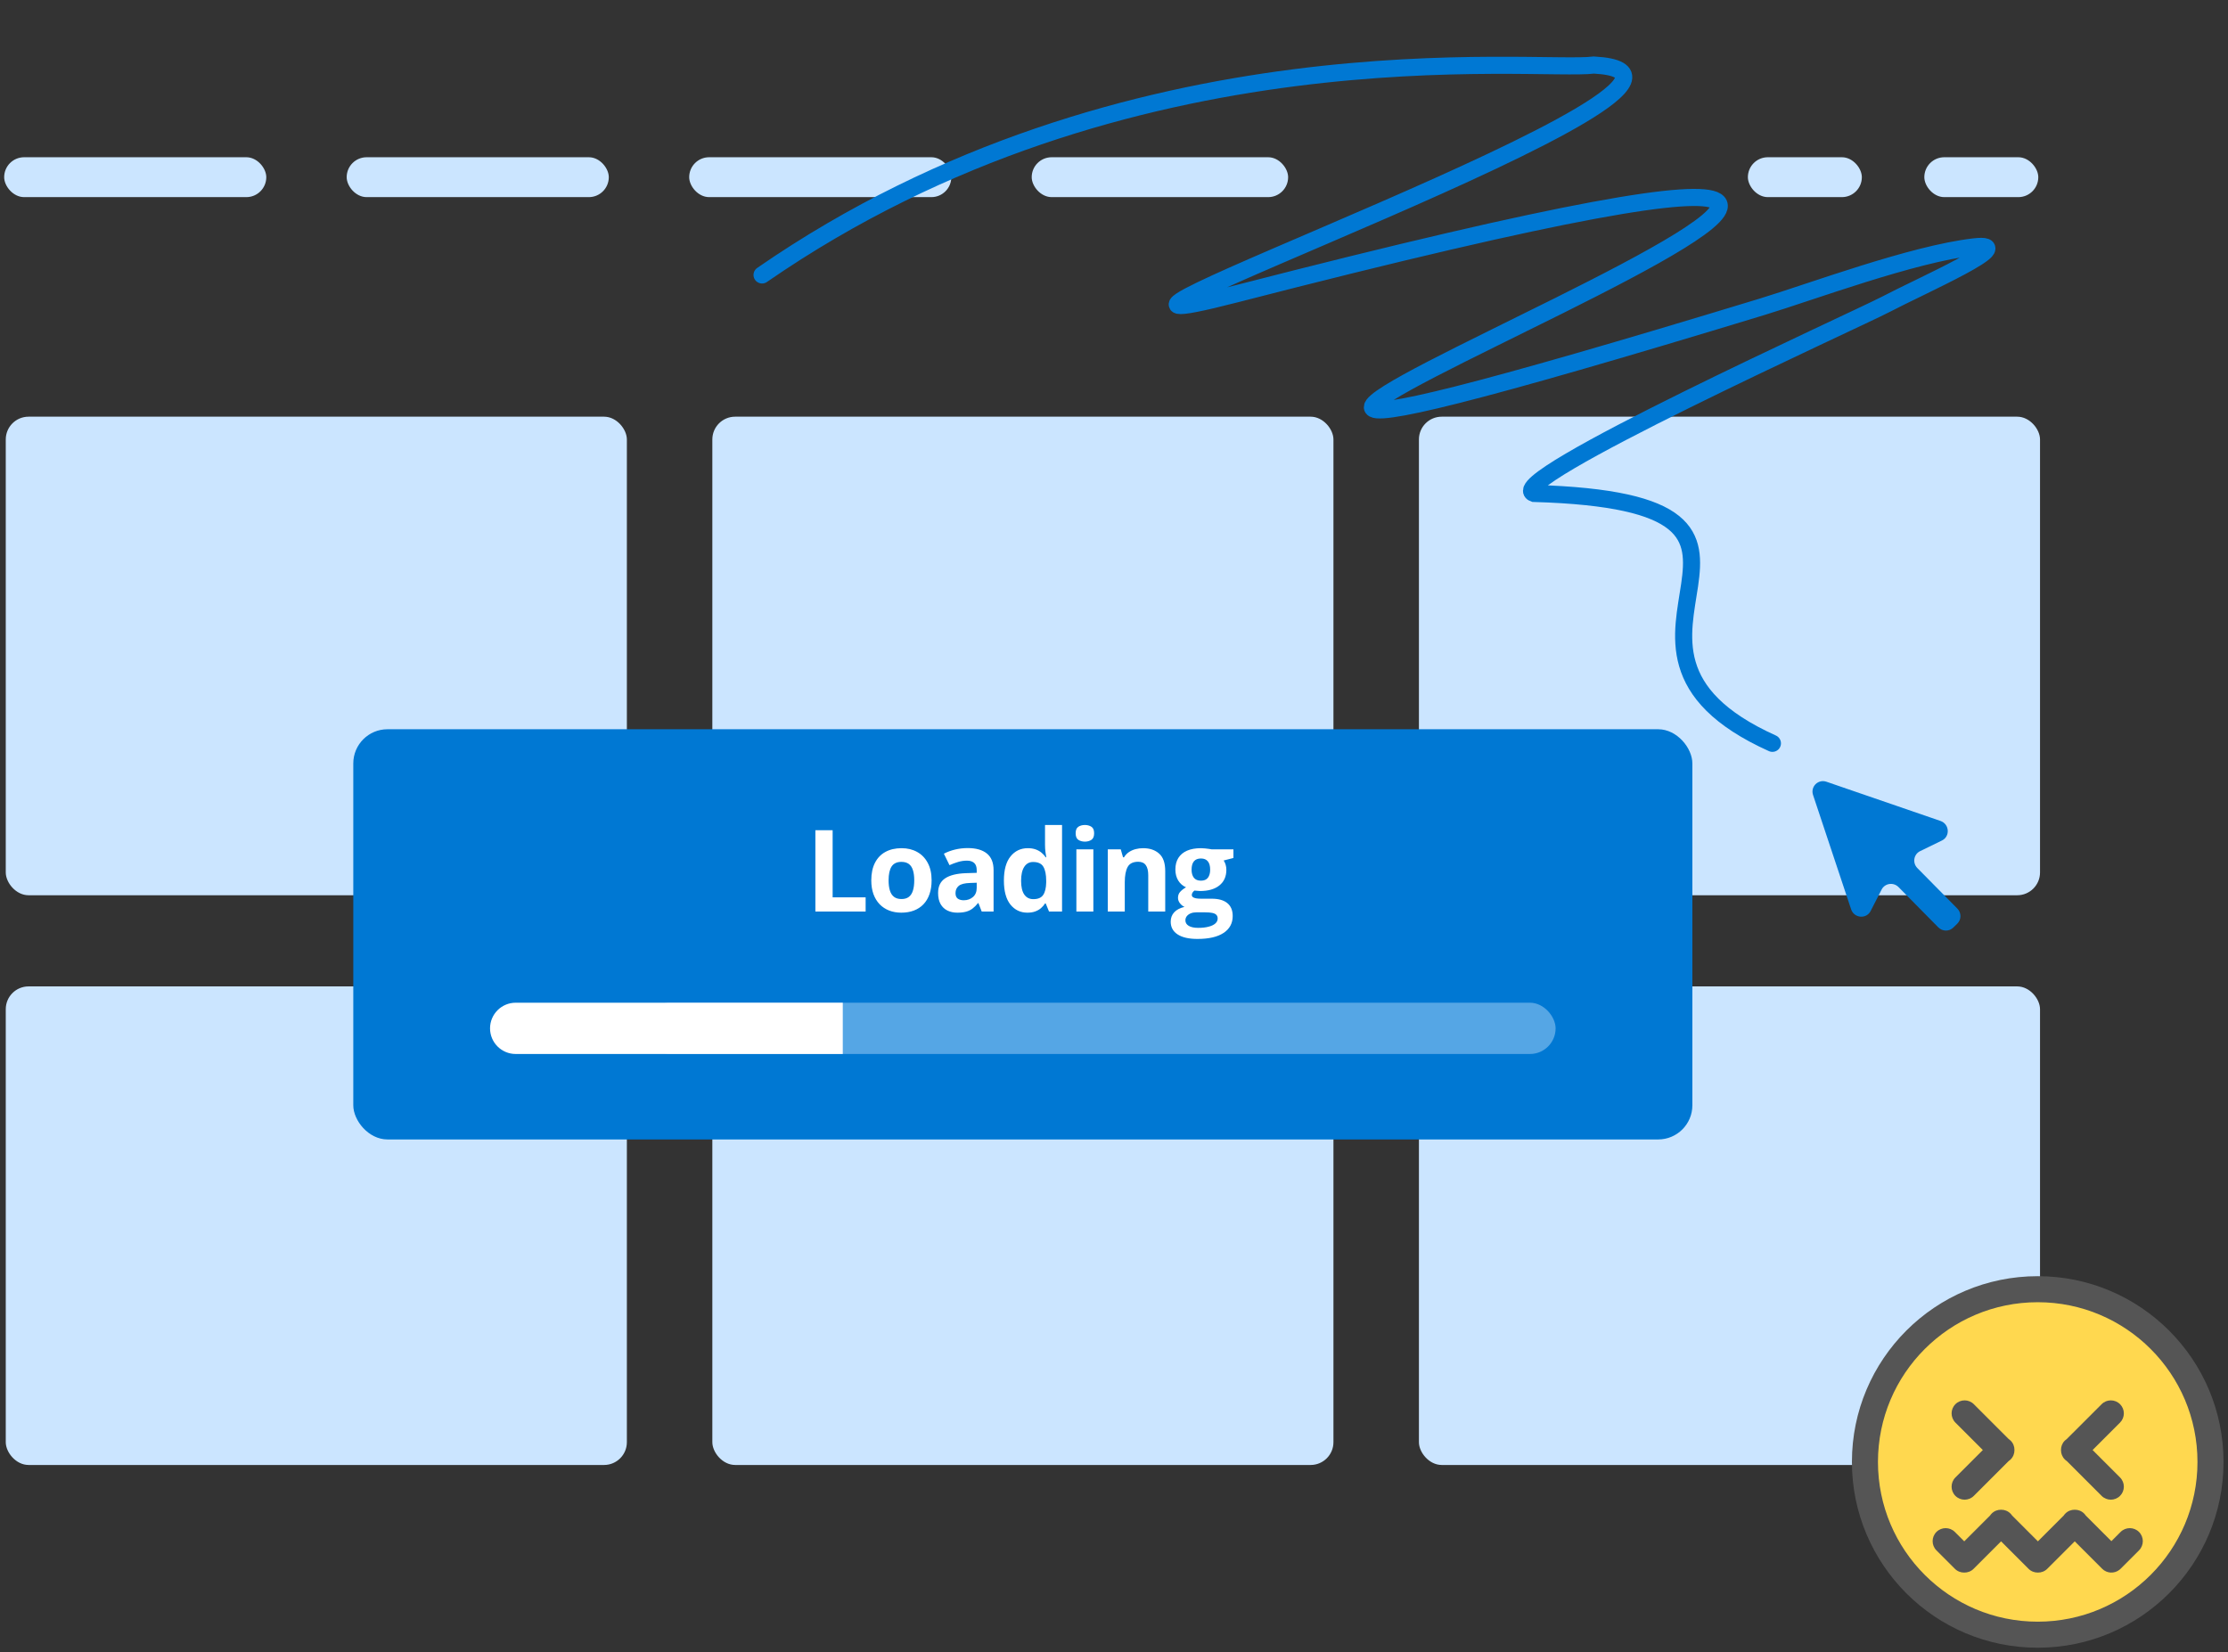 <svg width="391" height="290" viewBox="0 0 391 290" fill="none" xmlns="http://www.w3.org/2000/svg">
<rect x="0" y="0" width="391" height="290" fill="#333333" stroke="none"/>
<rect x="0.732" y="27.6" width="46" height="7" rx="3.5" fill="#CBE5FF"/>
<rect x="60.84" y="27.6" width="46" height="7" rx="3.5" fill="#CBE5FF"/>
<rect x="120.949" y="27.6" width="46" height="7" rx="3.5" fill="#CBE5FF"/>
<rect x="181.059" y="27.6" width="45" height="7" rx="3.5" fill="#CBE5FF"/>
<rect x="337.707" y="27.6" width="20" height="7" rx="3.5" fill="#CBE5FF"/>
<rect x="306.742" y="27.6" width="20" height="7" rx="3.5" fill="#CBE5FF"/>
<rect x="1.011" y="73.138" width="109" height="84" rx="4" fill="#CBE5FF"/>
<rect x="249.011" y="73.138" width="109" height="84" rx="4" fill="#CBE5FF"/>
<rect x="125.011" y="73.138" width="109" height="84" rx="4" fill="#CBE5FF"/>
<rect x="1.011" y="173.138" width="109" height="84" rx="4" fill="#CBE5FF"/>
<rect x="249.011" y="173.138" width="109" height="84" rx="4" fill="#CBE5FF"/>
<rect x="125.011" y="173.138" width="109" height="84" rx="4" fill="#CBE5FF"/>
<rect x="62" y="128" width="235" height="72" rx="6" fill="#0078D3"/>
<rect x="113.083" y="176" width="159.917" height="9" rx="4.5" fill="#CBE5FF" fill-opacity="0.42"/>
<path d="M86 180.5C86 178.015 88.015 176 90.5 176H147.903V185H90.5C88.015 185 86 182.985 86 180.5Z" fill="white"/>
<path d="M143.095 160V145.723H146.122V157.5H151.913V160H143.095ZM163.491 154.521C163.491 155.433 163.367 156.24 163.12 156.943C162.879 157.646 162.524 158.242 162.055 158.73C161.593 159.212 161.033 159.577 160.376 159.824C159.725 160.072 158.989 160.195 158.169 160.195C157.401 160.195 156.694 160.072 156.05 159.824C155.412 159.577 154.855 159.212 154.38 158.73C153.911 158.242 153.546 157.646 153.286 156.943C153.032 156.24 152.905 155.433 152.905 154.521C152.905 153.311 153.12 152.285 153.55 151.445C153.979 150.605 154.591 149.967 155.386 149.531C156.18 149.095 157.127 148.877 158.227 148.877C159.249 148.877 160.154 149.095 160.942 149.531C161.736 149.967 162.358 150.605 162.807 151.445C163.263 152.285 163.491 153.311 163.491 154.521ZM155.942 154.521C155.942 155.238 156.02 155.84 156.177 156.328C156.333 156.816 156.577 157.184 156.909 157.432C157.241 157.679 157.674 157.803 158.208 157.803C158.735 157.803 159.162 157.679 159.487 157.432C159.819 157.184 160.06 156.816 160.21 156.328C160.366 155.84 160.444 155.238 160.444 154.521C160.444 153.799 160.366 153.2 160.21 152.725C160.06 152.243 159.819 151.882 159.487 151.641C159.155 151.4 158.722 151.279 158.188 151.279C157.401 151.279 156.828 151.549 156.47 152.09C156.118 152.63 155.942 153.441 155.942 154.521ZM169.825 148.857C171.289 148.857 172.412 149.176 173.194 149.814C173.975 150.452 174.366 151.423 174.366 152.725V160H172.286L171.709 158.516H171.631C171.319 158.906 171 159.225 170.674 159.473C170.349 159.72 169.974 159.902 169.551 160.02C169.128 160.137 168.614 160.195 168.008 160.195C167.364 160.195 166.784 160.072 166.27 159.824C165.762 159.577 165.362 159.199 165.069 158.691C164.776 158.177 164.629 157.526 164.629 156.738C164.629 155.579 165.036 154.727 165.85 154.18C166.664 153.626 167.885 153.32 169.512 153.262L171.407 153.203V152.725C171.407 152.152 171.257 151.732 170.957 151.465C170.658 151.198 170.241 151.064 169.707 151.064C169.18 151.064 168.662 151.139 168.155 151.289C167.647 151.439 167.139 151.628 166.631 151.855L165.645 149.844C166.224 149.538 166.872 149.297 167.588 149.121C168.311 148.945 169.056 148.857 169.825 148.857ZM171.407 154.941L170.254 154.98C169.291 155.007 168.62 155.179 168.243 155.498C167.871 155.817 167.686 156.237 167.686 156.758C167.686 157.214 167.819 157.539 168.086 157.734C168.353 157.923 168.702 158.018 169.131 158.018C169.769 158.018 170.306 157.829 170.743 157.451C171.185 157.074 171.407 156.536 171.407 155.84V154.941ZM180.299 160.195C179.081 160.195 178.089 159.72 177.32 158.77C176.559 157.812 176.178 156.41 176.178 154.561C176.178 152.692 176.565 151.279 177.34 150.322C178.115 149.359 179.127 148.877 180.377 148.877C180.898 148.877 181.357 148.949 181.754 149.092C182.151 149.235 182.493 149.427 182.779 149.668C183.072 149.909 183.32 150.179 183.521 150.479H183.619C183.58 150.27 183.531 149.964 183.473 149.561C183.421 149.15 183.395 148.73 183.395 148.301V144.805H186.383V160H184.098L183.521 158.584H183.395C183.206 158.883 182.968 159.157 182.682 159.404C182.402 159.645 182.066 159.837 181.676 159.98C181.285 160.124 180.826 160.195 180.299 160.195ZM181.344 157.822C182.158 157.822 182.73 157.581 183.062 157.1C183.401 156.611 183.58 155.879 183.6 154.902V154.58C183.6 153.519 183.437 152.708 183.111 152.148C182.786 151.582 182.18 151.299 181.295 151.299C180.637 151.299 180.123 151.582 179.752 152.148C179.381 152.715 179.195 153.532 179.195 154.6C179.195 155.667 179.381 156.471 179.752 157.012C180.13 157.552 180.66 157.822 181.344 157.822ZM191.877 149.082V160H188.898V149.082H191.877ZM190.392 144.805C190.835 144.805 191.216 144.909 191.535 145.117C191.854 145.319 192.013 145.7 192.013 146.26C192.013 146.813 191.854 147.197 191.535 147.412C191.216 147.62 190.835 147.725 190.392 147.725C189.943 147.725 189.559 147.62 189.24 147.412C188.927 147.197 188.771 146.813 188.771 146.26C188.771 145.7 188.927 145.319 189.24 145.117C189.559 144.909 189.943 144.805 190.392 144.805ZM200.612 148.877C201.778 148.877 202.715 149.196 203.425 149.834C204.135 150.465 204.489 151.481 204.489 152.881V160H201.511V153.623C201.511 152.842 201.368 152.253 201.081 151.855C200.801 151.458 200.359 151.26 199.753 151.26C198.842 151.26 198.22 151.569 197.888 152.188C197.556 152.806 197.39 153.698 197.39 154.863V160H194.411V149.082H196.687L197.087 150.479H197.253C197.487 150.101 197.777 149.795 198.122 149.561C198.474 149.326 198.861 149.154 199.284 149.043C199.714 148.932 200.157 148.877 200.612 148.877ZM210.149 164.805C208.626 164.805 207.46 164.538 206.653 164.004C205.852 163.477 205.452 162.734 205.452 161.777C205.452 161.12 205.657 160.57 206.067 160.127C206.477 159.684 207.08 159.368 207.874 159.18C207.568 159.049 207.301 158.838 207.073 158.545C206.845 158.245 206.731 157.93 206.731 157.598C206.731 157.181 206.852 156.836 207.093 156.562C207.333 156.283 207.682 156.009 208.137 155.742C207.565 155.495 207.109 155.098 206.77 154.551C206.438 154.004 206.272 153.359 206.272 152.617C206.272 151.823 206.445 151.149 206.79 150.596C207.141 150.036 207.649 149.609 208.313 149.316C208.984 149.023 209.798 148.877 210.755 148.877C210.957 148.877 211.191 148.89 211.458 148.916C211.725 148.942 211.969 148.971 212.19 149.004C212.418 149.036 212.571 149.062 212.649 149.082H216.458V150.596L214.749 151.035C214.905 151.276 215.022 151.533 215.1 151.807C215.179 152.08 215.218 152.37 215.218 152.676C215.218 153.848 214.807 154.762 213.987 155.42C213.173 156.071 212.04 156.396 210.589 156.396C210.244 156.377 209.918 156.351 209.612 156.318C209.462 156.436 209.348 156.559 209.27 156.689C209.192 156.82 209.153 156.956 209.153 157.1C209.153 157.243 209.212 157.363 209.329 157.461C209.453 157.552 209.635 157.624 209.876 157.676C210.123 157.721 210.429 157.744 210.794 157.744H212.649C213.847 157.744 214.759 158.001 215.384 158.516C216.015 159.03 216.331 159.785 216.331 160.781C216.331 162.057 215.797 163.047 214.729 163.75C213.668 164.453 212.141 164.805 210.149 164.805ZM210.276 162.861C210.986 162.861 211.595 162.793 212.102 162.656C212.617 162.526 213.011 162.337 213.284 162.09C213.557 161.849 213.694 161.559 213.694 161.221C213.694 160.947 213.613 160.729 213.45 160.566C213.294 160.41 213.053 160.299 212.727 160.234C212.408 160.169 211.998 160.137 211.497 160.137H209.954C209.589 160.137 209.261 160.195 208.968 160.312C208.681 160.43 208.453 160.592 208.284 160.801C208.115 161.016 208.03 161.263 208.03 161.543C208.03 161.953 208.225 162.275 208.616 162.51C209.013 162.744 209.567 162.861 210.276 162.861ZM210.755 154.58C211.315 154.58 211.725 154.408 211.985 154.062C212.246 153.717 212.376 153.249 212.376 152.656C212.376 151.999 212.239 151.507 211.966 151.182C211.699 150.85 211.295 150.684 210.755 150.684C210.208 150.684 209.798 150.85 209.524 151.182C209.251 151.507 209.114 151.999 209.114 152.656C209.114 153.249 209.248 153.717 209.514 154.062C209.788 154.408 210.201 154.58 210.755 154.58Z" fill="white"/>
<path d="M324.859 159.606C325.382 161.179 327.535 161.367 328.283 159.904L330.209 156.142C330.782 155.021 332.29 154.802 333.184 155.708L340.159 162.775C340.885 163.51 342.06 163.528 342.787 162.814L343.5 162.116C344.231 161.399 344.233 160.217 343.504 159.479L336.486 152.369C335.587 151.458 335.833 149.947 336.969 149.394L340.792 147.532C342.277 146.808 342.121 144.638 340.544 144.096L320.528 137.213C319.073 136.713 317.692 138.08 318.179 139.54L324.859 159.606Z" fill="#0078D3"/>
<circle cx="357.607" cy="257.603" r="30.505" fill="#FFD84F"/>
<path d="M364.104 264.994C364.699 264.985 365.298 265.208 365.752 265.663C365.863 265.774 365.961 265.894 366.044 266.02L370.534 270.51L372.151 268.894C373.043 268.002 374.49 268.002 375.382 268.894C376.274 269.787 376.274 271.233 375.382 272.126L372.151 275.357L371.977 275.514C371.079 276.247 369.755 276.194 368.918 275.357L364.104 270.543L359.289 275.357C358.835 275.812 358.236 276.034 357.64 276.025C357.044 276.033 356.446 275.812 355.991 275.357L351.177 270.543L346.363 275.357C345.908 275.812 345.309 276.034 344.713 276.025C344.118 276.033 343.519 275.812 343.065 275.357L339.833 272.126C338.941 271.233 338.941 269.787 339.833 268.894C340.726 268.002 342.172 268.002 343.065 268.894L344.713 270.542L349.236 266.02C349.319 265.894 349.417 265.774 349.529 265.663C349.983 265.208 350.581 264.985 351.177 264.994C351.773 264.985 352.371 265.208 352.825 265.663C352.937 265.774 353.034 265.894 353.117 266.02L357.64 270.542L362.162 266.02C362.246 265.894 362.344 265.774 362.455 265.663C362.91 265.208 363.508 264.985 364.104 264.994Z" fill="#555555"/>
<path d="M343.162 246.468C344.054 245.576 345.501 245.576 346.393 246.468L352.501 252.575C352.626 252.659 352.746 252.756 352.856 252.866C353.311 253.321 353.533 253.918 353.524 254.514C353.533 255.11 353.311 255.709 352.856 256.163C352.746 256.274 352.626 256.369 352.501 256.452L346.393 262.561C345.501 263.453 344.054 263.453 343.162 262.561C342.27 261.668 342.27 260.222 343.162 259.329L347.976 254.514L343.162 249.699C342.27 248.807 342.27 247.36 343.162 246.468Z" fill="#555555"/>
<path d="M368.822 246.468C369.714 245.576 371.161 245.576 372.053 246.468C372.946 247.36 372.946 248.807 372.053 249.699L367.238 254.514L372.053 259.329C372.946 260.222 372.946 261.668 372.053 262.561C371.161 263.453 369.714 263.453 368.822 262.561L362.713 256.452C362.588 256.369 362.468 256.273 362.358 256.163C361.904 255.709 361.682 255.11 361.69 254.514C361.682 253.919 361.904 253.321 362.358 252.866C362.469 252.756 362.587 252.658 362.713 252.575L368.822 246.468Z" fill="#555555"/>
<path fill-rule="evenodd" clip-rule="evenodd" d="M357.607 284.643C373.091 284.643 385.643 272.091 385.643 256.607C385.643 241.123 373.091 228.57 357.607 228.57C342.123 228.57 329.57 241.123 329.57 256.607C329.57 272.091 342.123 284.643 357.607 284.643ZM357.607 289.214C375.615 289.214 390.214 274.615 390.214 256.607C390.214 238.599 375.615 224 357.607 224C339.599 224 325 238.599 325 256.607C325 274.615 339.599 289.214 357.607 289.214Z" fill="#555555"/>
<path d="M133.736 48.261C198.04 3.813 269.698 12.702 279.728 11.417C313.909 13.259 167.51 64.325 216.875 51.601C451.241 -8.804 103.188 116.605 309.252 53.845C318.042 51.168 335.552 44.606 346.431 43.333C354.979 42.332 336.926 50.269 330.95 53.414C325.934 56.054 263.075 84.488 269.189 86.608C324.583 88.225 272.724 113.201 311.047 130.472" stroke="#0078D3" stroke-width="3" stroke-linecap="round"/>
</svg>
